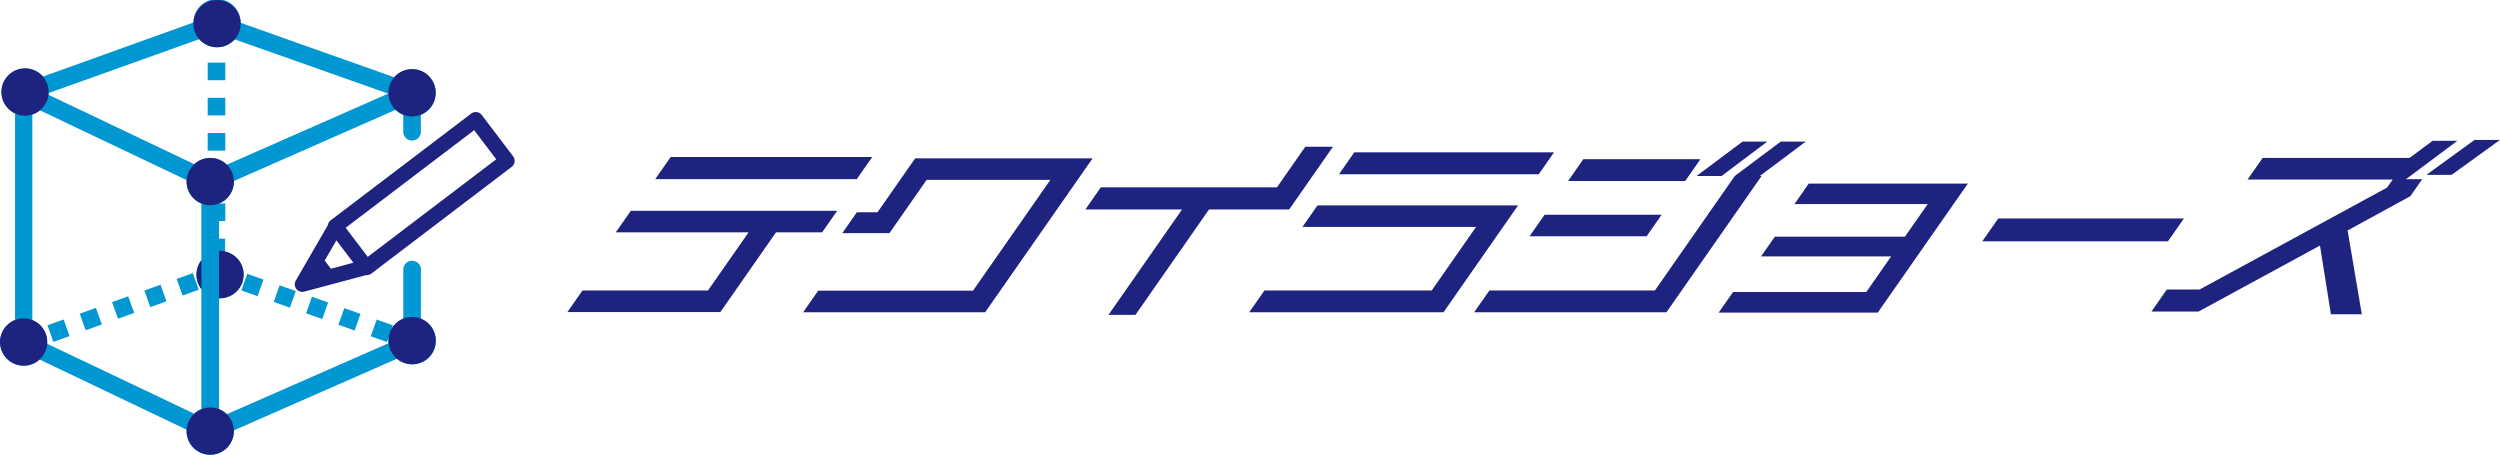 <svg xmlns="http://www.w3.org/2000/svg" viewBox="0 0 522.68 95.07"><defs><style>.cls-1{fill:#1e2380;}.cls-2{fill:#0097d2;}</style></defs><title>アセット 1</title><g id="レイヤー_2" data-name="レイヤー 2"><g id="レイヤー_1-2" data-name="レイヤー 1"><polygon class="cls-1" points="175.03 44.07 131.89 44.07 128.74 48.58 156.51 48.58 148.02 60.73 121.78 60.73 118.63 65.24 150.61 65.24 162.24 48.58 171.88 48.58 175.03 44.07"/><polygon class="cls-1" points="182.36 32.82 140.22 32.82 136.99 37.45 179.13 37.45 182.36 32.82"/><polygon class="cls-1" points="191.34 33.1 183.46 44.38 179.14 44.38 176.1 48.74 185.96 48.74 193.73 37.61 219.6 37.61 203.43 60.77 171.06 60.77 167.92 65.28 205.97 65.28 228.44 33.1 191.34 33.1"/><polygon class="cls-1" points="278.68 30.68 272.9 30.68 266.97 39.17 230.15 39.17 226.91 43.8 247.13 43.8 231.75 65.83 237.39 65.83 252.77 43.8 269.53 43.8 278.68 30.68"/><polygon class="cls-1" points="275.45 42.94 272.3 47.45 308.6 47.45 299.33 60.73 264.36 60.73 261.18 65.28 301.8 65.28 317.39 42.94 275.45 42.94"/><polygon class="cls-1" points="324.9 31.85 283.14 31.85 279.94 36.44 321.7 36.44 324.9 31.85"/><polygon class="cls-1" points="359.94 36.79 369.49 29.6 364.32 29.6 354.71 36.79 359.94 36.79"/><polygon class="cls-1" points="319.78 49.4 344.26 49.4 347.41 44.89 322.93 44.89 319.78 49.4"/><polygon class="cls-1" points="355.51 33.29 331.02 33.29 327.85 37.84 352.33 37.84 355.51 33.29"/><polygon class="cls-1" points="377.54 29.6 372.31 29.6 362.7 36.79 345.99 60.73 311.39 60.73 308.21 65.28 348.41 65.28 368.3 36.79 367.93 36.79 377.54 29.6"/><polygon class="cls-1" points="375.17 42.67 403.03 42.67 398.27 49.48 371.07 49.48 368.19 53.6 395.39 53.6 390.19 61.05 362.34 61.05 359.32 65.36 392.58 65.36 411.42 38.39 378.15 38.39 375.17 42.67"/><polygon class="cls-1" points="456.6 45.67 417.78 45.67 414.44 50.45 453.26 50.45 456.6 45.67"/><polygon class="cls-1" points="513.77 29.44 508.59 29.44 503.76 33.02 473.05 33.02 469.9 37.53 500.25 37.53 499.07 39.22 459.85 60.54 453.01 60.54 449.81 65.13 459.67 65.13 485.04 51.34 487.33 65.71 493.79 65.71 490.82 48.18 503.93 41.02 506.42 37.46 503.02 37.46 513.77 29.44"/><polygon class="cls-1" points="517.36 29.25 507.29 36.56 512.56 36.56 522.68 29.25 517.36 29.25"/><path class="cls-2" d="M88,66.62V56.36a1.84,1.84,0,0,0-3.68,0V66.62a5,5,0,0,0-2.42,2.08l.24-.69-3.38-1.2L77.52,70.3l3.38,1.2.36-1a4.67,4.67,0,0,0,0,1.25L47.42,86.6a4.94,4.94,0,0,0-1.61-1.05V62.38H46a4.94,4.94,0,0,0,1.06-9.76V49.9H45.8V46.22H47.1V42.54H45.81A4.94,4.94,0,0,0,48.9,38c0-.05,0-.11,0-.16l15-6.6,18.8-8.28A4.94,4.94,0,0,0,84.31,24v3.55a1.84,1.84,0,0,0,3.68,0V24a4.94,4.94,0,1,0-5.55-7.84L50.31,4.77a4.93,4.93,0,0,0-9.86-.07L9,16a4.94,4.94,0,1,0-5.85,7.7V66.92a4.94,4.94,0,1,0,5.14,8.25L39,89.83c0,.1,0,.2,0,.31a4.94,4.94,0,1,0,9.88,0c0-.05,0-.11,0-.16L83,75a4.94,4.94,0,1,0,5-8.36ZM40.62,86.5,9.86,71.87c0-.12,0-.24,0-.36a4.94,4.94,0,0,0-3.1-4.58v-43a4.93,4.93,0,0,0,1.58-.87L39,37.65c0,.1,0,.2,0,.31a4.94,4.94,0,0,0,3.1,4.58v11.9a4.92,4.92,0,0,0,0,6V85.55A4.94,4.94,0,0,0,40.62,86.5ZM45.38,9.88a4.92,4.92,0,0,0,3.68-1.65l32.1,11.34-9.62,4.24L47.42,34.43a4.93,4.93,0,0,0-6.8-.1L12.64,21l-2.51-1.19c0-.11,0-.23,0-.34L41.66,8.19A4.92,4.92,0,0,0,45.38,9.88Z"/><rect class="cls-2" x="10.44" y="67.29" width="3.59" height="3.68" transform="translate(-22.6 8.18) rotate(-19.71)"/><rect class="cls-2" x="17.19" y="64.87" width="3.59" height="3.68" transform="translate(-21.39 10.31) rotate(-19.71)"/><rect class="cls-2" x="23.94" y="62.45" width="3.59" height="3.68" transform="translate(-20.18 12.45) rotate(-19.72)"/><rect class="cls-2" x="37.45" y="57.6" width="3.59" height="3.68" transform="translate(-17.75 16.72) rotate(-19.71)"/><rect class="cls-2" x="71.22" y="64.97" width="3.68" height="3.59" transform="translate(-14.23 113.41) rotate(-70.54)"/><rect class="cls-2" x="30.7" y="60.03" width="3.59" height="3.68" transform="translate(-18.97 14.59) rotate(-19.72)"/><rect class="cls-2" x="57.69" y="60.19" width="3.68" height="3.59" transform="translate(-18.74 97.47) rotate(-70.54)"/><rect class="cls-2" x="50.93" y="57.8" width="3.68" height="3.59" transform="translate(-21 89.49) rotate(-70.54)"/><rect class="cls-2" x="64.46" y="62.58" width="3.68" height="3.59" transform="translate(-16.49 105.44) rotate(-70.54)"/><rect class="cls-2" x="43.42" y="27.81" width="3.68" height="3.68"/><rect class="cls-2" x="43.42" y="20.45" width="3.68" height="3.68"/><rect class="cls-2" x="43.42" y="13.09" width="3.68" height="3.68"/><path class="cls-1" d="M107.26,32.65l-6.53-8.6a1.58,1.58,0,0,0-2.22-.3L69.14,46.06a1.58,1.58,0,0,0-.59,1l-6.7,11.59a1.58,1.58,0,0,0,1.78,2.32l12.89-3.45h.11a1.57,1.57,0,0,0,1-.32L107,34.87A1.58,1.58,0,0,0,107.26,32.65ZM67.89,54.48l2.44-4.23,3.55,4.67-4.7,1.26Zm9-.78-4.62-6.08,26.86-20.4,4.62,6.08Z"/><circle class="cls-1" cx="5.23" cy="19.24" r="4.94"/><circle class="cls-1" cx="43.96" cy="37.96" r="4.94"/><circle class="cls-1" cx="86.15" cy="19.39" r="4.94"/><circle class="cls-1" cx="86.15" cy="71.21" r="4.94"/><circle class="cls-1" cx="43.96" cy="90.13" r="4.94"/><circle class="cls-1" cx="4.94" cy="71.51" r="4.94"/><circle class="cls-1" cx="45.38" cy="4.94" r="4.94"/><path class="cls-1" d="M42.12,54.39a4.92,4.92,0,0,0,0,6.07Z"/><path class="cls-1" d="M46,52.48H45.8v9.86H46a4.94,4.94,0,0,0,0-9.88Z"/></g></g></svg>